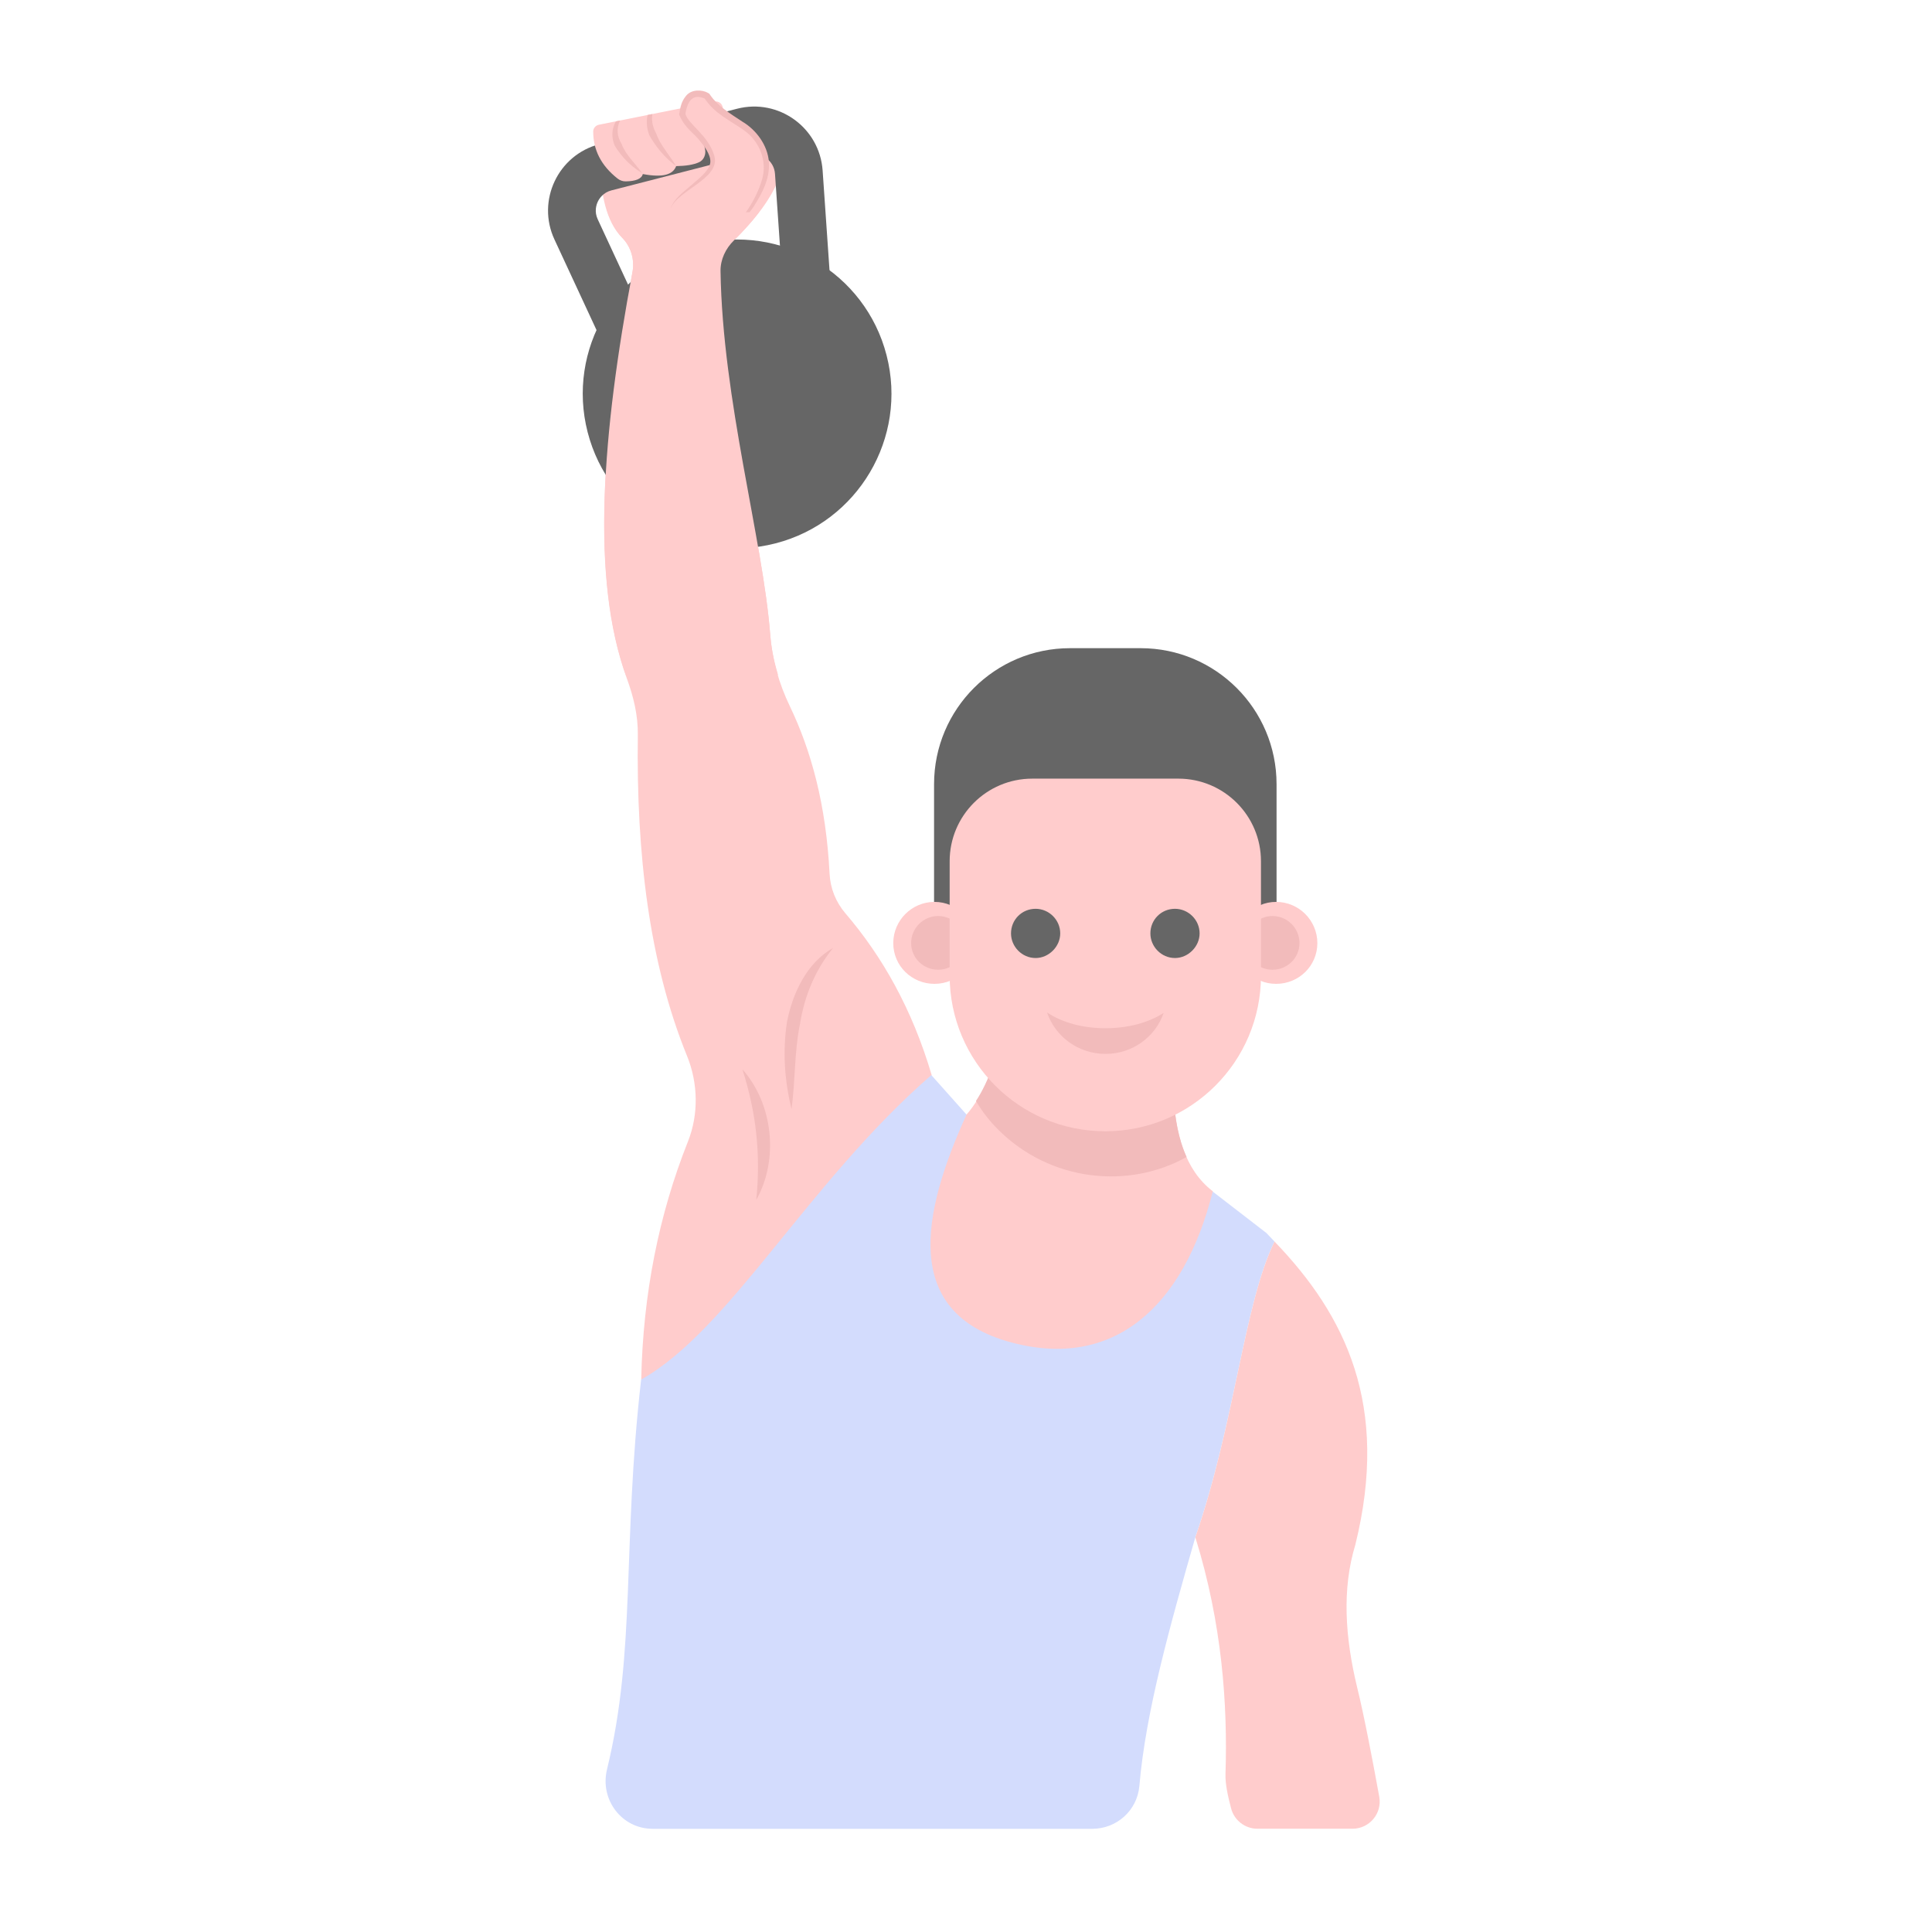 <svg width="151" height="150" viewBox="0 0 151 150" fill="none" xmlns="http://www.w3.org/2000/svg">
<path d="M72.817 84.02C71.296 78.87 68.967 74.754 66.066 71.367C65.33 70.507 64.896 69.428 64.839 68.297C64.564 62.871 63.401 58.668 61.724 55.173C60.877 53.411 60.349 51.552 60.198 49.603C59.62 42.142 56.467 31.272 56.315 21.19C56.301 20.281 56.711 19.426 57.361 18.789C59.041 17.142 60.354 15.447 60.995 13.667C60.792 11.893 60.231 10.241 59.254 8.731L46.885 12.854C46.979 15.175 47.341 17.27 48.63 18.582C49.325 19.29 49.613 20.303 49.43 21.278C47.036 34.014 46.156 45.298 48.991 53.019C49.513 54.441 49.872 55.921 49.851 57.435C49.724 66.7 50.73 75.236 53.692 82.512C54.563 84.651 54.618 87.075 53.764 89.222C51.5 94.918 50.257 101.102 50.116 107.81L53.798 113.472L67.817 99.413L72.817 84.02Z" fill="#FFCCCC"/>
<path d="M69.292 27.765C70.953 34.216 67.061 40.804 60.611 42.465C54.16 44.125 47.59 40.229 45.929 33.779C44.269 27.328 48.147 20.762 54.597 19.102C61.048 17.442 67.632 21.315 69.292 27.765Z" fill="#666666"/>
<path d="M65.002 23.572L61.279 23.829L60.571 13.579C60.499 12.555 59.518 11.86 58.536 12.113L47.791 14.878C47.146 15.044 46.846 15.503 46.722 15.761C46.601 16.019 46.438 16.542 46.719 17.144L51.046 26.463L47.662 28.035L43.335 18.717C41.923 15.683 43.611 12.101 46.861 11.264L57.605 8.499C60.856 7.662 64.061 9.981 64.294 13.322L65.002 23.572Z" fill="#666666"/>
<path d="M55.843 7.939L46.811 9.748C46.56 9.798 46.364 10.015 46.363 10.271C46.361 11.71 46.98 12.945 48.272 13.958C48.452 14.1 48.684 14.18 48.913 14.175C49.662 14.16 50.141 13.99 50.24 13.602C51.877 13.912 52.61 13.615 52.846 12.983C53.599 12.971 54.211 12.876 54.643 12.676C55.017 12.502 55.19 12.062 55.105 11.659L54.966 10.993C55.427 11.228 55.867 11.159 56.296 10.96C56.556 10.84 56.681 10.545 56.619 10.265C56.48 9.64 56.42 9.067 56.491 8.582C56.548 8.193 56.227 7.862 55.843 7.939Z" fill="#FFCCCC"/>
<path d="M48.459 9.418L48.145 9.481C47.754 10.123 47.808 10.829 48.05 11.394C48.552 12.208 49.228 12.952 50.198 13.538C49.639 12.762 48.877 12.074 48.581 11.241C48.231 10.687 48.164 10.056 48.459 9.418Z" fill="#F2BBBB"/>
<path d="M50.988 8.911L50.618 8.985C50.481 9.537 50.572 10.094 50.751 10.575C51.262 11.46 51.908 12.289 52.846 12.983C52.334 12.113 51.59 11.334 51.285 10.426C51.017 9.955 50.904 9.441 50.988 8.911Z" fill="#F2BBBB"/>
<path d="M53.881 8.332L53.435 8.421C53.451 8.635 53.488 8.844 53.533 9.041C53.887 9.743 54.274 10.427 54.965 10.993C54.716 10.269 54.225 9.632 54.072 8.907C53.982 8.72 53.921 8.528 53.881 8.332Z" fill="#F2BBBB"/>
<path d="M99.612 97.029C97.215 101.959 96.535 111.138 93.422 120.144C91.458 127 89.543 133.77 89.049 139.589C88.876 141.492 87.282 142.925 85.367 142.925H51.011C48.589 142.925 46.872 140.639 47.44 138.292C49.726 128.89 48.614 120.922 50.109 107.814C57.002 103.972 63.155 92.397 72.791 84.02L75.533 87.097L94.769 93.113L98.981 96.362C99.192 96.572 99.401 96.819 99.612 97.029Z" fill="#D3DCFD"/>
<path d="M75.541 87.108C72.034 94.82 70.451 102.601 79.026 104.909C87.063 107.071 92.521 102.116 94.79 93.101C90.428 89.754 91.668 81.742 92.459 74.103L79.457 72.982C78.844 78.618 78.14 84.132 75.541 87.108Z" fill="#FFCCCC"/>
<path d="M92.74 90.421C88.224 92.954 82.096 92.365 78.005 88.273C77.332 87.6 76.743 86.842 76.279 86.042C78.3 82.969 78.932 78.043 79.437 72.991L92.446 74.086C91.856 80.148 90.93 86.421 92.74 90.421Z" fill="#F2BBBB"/>
<path d="M65.112 74.084C63.68 75.853 62.866 77.882 62.525 80.028C62.081 82.164 62.169 84.403 61.865 86.674C61.316 84.46 61.159 82.159 61.511 79.847C61.959 77.596 63.063 75.241 65.112 74.084Z" fill="#F2BBBB"/>
<path d="M59.108 93.77C59.463 90.205 59.113 86.978 58.022 83.566C60.428 86.268 60.885 90.623 59.108 93.77Z" fill="#F2BBBB"/>
<path d="M52.406 16.351C52.636 15.54 53.395 15.039 53.983 14.512C54.577 13.991 55.274 13.48 55.48 12.869C55.663 12.329 55.194 11.593 54.731 11.05C54.27 10.416 53.587 10.097 53.11 9.026L53.076 8.948L53.099 8.824C53.178 8.401 53.236 7.945 53.629 7.479C54.073 6.94 54.907 7.03 55.285 7.236L55.434 7.318L55.506 7.423C56.087 8.272 57.023 8.85 58.028 9.51C59.084 10.135 60.005 11.339 60.094 12.658C60.187 14.027 59.526 15.146 58.91 16.145C58.222 17.134 57.365 17.965 56.463 18.709C57.242 17.835 57.928 16.883 58.445 15.866C58.957 14.868 59.43 13.754 59.246 12.758C59.079 11.727 58.455 10.867 57.49 10.329C56.554 9.728 55.362 9.136 54.653 7.986L54.873 8.172C54.564 8.046 54.45 8.048 54.352 8.152C54.214 8.281 54.099 8.635 54.041 8.974L54.029 8.773C54.171 9.221 54.933 9.842 55.416 10.51C55.863 11.203 56.462 12.047 56.096 13.101C55.658 14.005 54.882 14.396 54.203 14.822C53.538 15.253 52.754 15.601 52.406 16.351Z" fill="#F2BBBB"/>
<path d="M52.406 16.351C52.834 14.897 56.326 13.984 55.834 12.2C55.386 10.58 53.798 9.73 53.57 8.899C53.741 7.824 54.188 7.311 55.079 7.704C55.85 8.873 56.999 9.375 58.141 10.177C59.368 11.039 59.986 12.592 59.561 14.03C59.088 15.631 58.048 17.19 56.463 18.709" fill="#FFCCCC"/>
<path d="M105.705 142.919H98.278C97.306 142.919 96.458 142.258 96.216 141.317C95.962 140.334 95.755 139.425 95.782 138.625C95.951 133.236 95.53 126.921 93.425 120.143C96.54 111.134 97.214 101.956 99.613 97.03C105.171 102.798 108.623 109.829 105.928 120.732C104.876 124.185 105.128 127.931 106.055 131.805C106.613 134.039 107.34 137.886 107.799 140.417C108.036 141.723 107.032 142.919 105.705 142.919Z" fill="#FFCCCC"/>
<path d="M48.913 52.752H60.81C60.505 51.729 60.282 50.684 60.198 49.604C59.62 42.143 56.467 31.273 56.315 21.191C56.301 20.282 56.711 19.427 57.36 18.79C58.099 18.066 58.749 17.331 59.32 16.586H47.495C47.757 17.35 48.101 18.044 48.63 18.583C49.325 19.291 49.613 20.304 49.43 21.279C47.063 33.875 46.189 45.038 48.913 52.752Z" fill="#FFCCCC"/>
<path d="M73.004 74.608V61.285C73.004 55.415 77.762 50.656 83.632 50.656H89.144C95.014 50.656 99.772 55.415 99.772 61.285V74.608H73.004Z" fill="#666666"/>
<path d="M102.961 73.708C102.961 75.485 101.515 76.89 99.739 76.89C97.962 76.89 96.557 75.485 96.557 73.708C96.557 71.932 97.962 70.485 99.739 70.485C101.515 70.485 102.961 71.932 102.961 73.708Z" fill="#FFCCCC"/>
<path d="M101.564 73.701C101.564 74.865 100.616 75.786 99.452 75.786C98.288 75.786 97.367 74.865 97.367 73.701C97.367 72.537 98.288 71.589 99.452 71.589C100.616 71.589 101.564 72.537 101.564 73.701Z" fill="#F2BBBB"/>
<path d="M69.815 73.708C69.815 75.485 71.261 76.89 73.038 76.89C74.814 76.89 76.219 75.485 76.219 73.708C76.219 71.932 74.814 70.485 73.038 70.485C71.261 70.485 69.815 71.932 69.815 73.708Z" fill="#FFCCCC"/>
<path d="M71.212 73.701C71.212 74.865 72.16 75.786 73.324 75.786C74.488 75.786 75.409 74.865 75.409 73.701C75.409 72.537 74.488 71.589 73.324 71.589C72.16 71.589 71.212 72.537 71.212 73.701Z" fill="#F2BBBB"/>
<path d="M98.554 67.308V76.245C98.554 82.964 93.107 88.411 86.388 88.411H86.388C79.669 88.411 74.223 82.964 74.223 76.245V67.308C74.223 63.742 77.113 60.852 80.679 60.852H92.097C95.663 60.852 98.554 63.742 98.554 67.308Z" fill="#FFCCCC"/>
<path d="M93.758 72.948C93.758 73.977 92.863 74.871 91.834 74.871C90.761 74.871 89.911 73.977 89.911 72.948C89.911 71.874 90.761 71.024 91.834 71.024C92.863 71.024 93.758 71.874 93.758 72.948Z" fill="#666666"/>
<path d="M82.865 72.948C82.865 73.977 81.971 74.871 80.942 74.871C79.868 74.871 79.018 73.977 79.018 72.948C79.018 71.874 79.868 71.024 80.942 71.024C81.971 71.024 82.865 71.874 82.865 72.948Z" fill="#666666"/>
<path d="M81.831 79.126C83.063 79.935 84.646 80.358 86.406 80.358C88.13 80.358 89.749 79.935 90.946 79.161C90.312 81.026 88.517 82.364 86.406 82.364C84.259 82.364 82.465 80.991 81.831 79.126Z" fill="#F2BBBB"/>
</svg>
